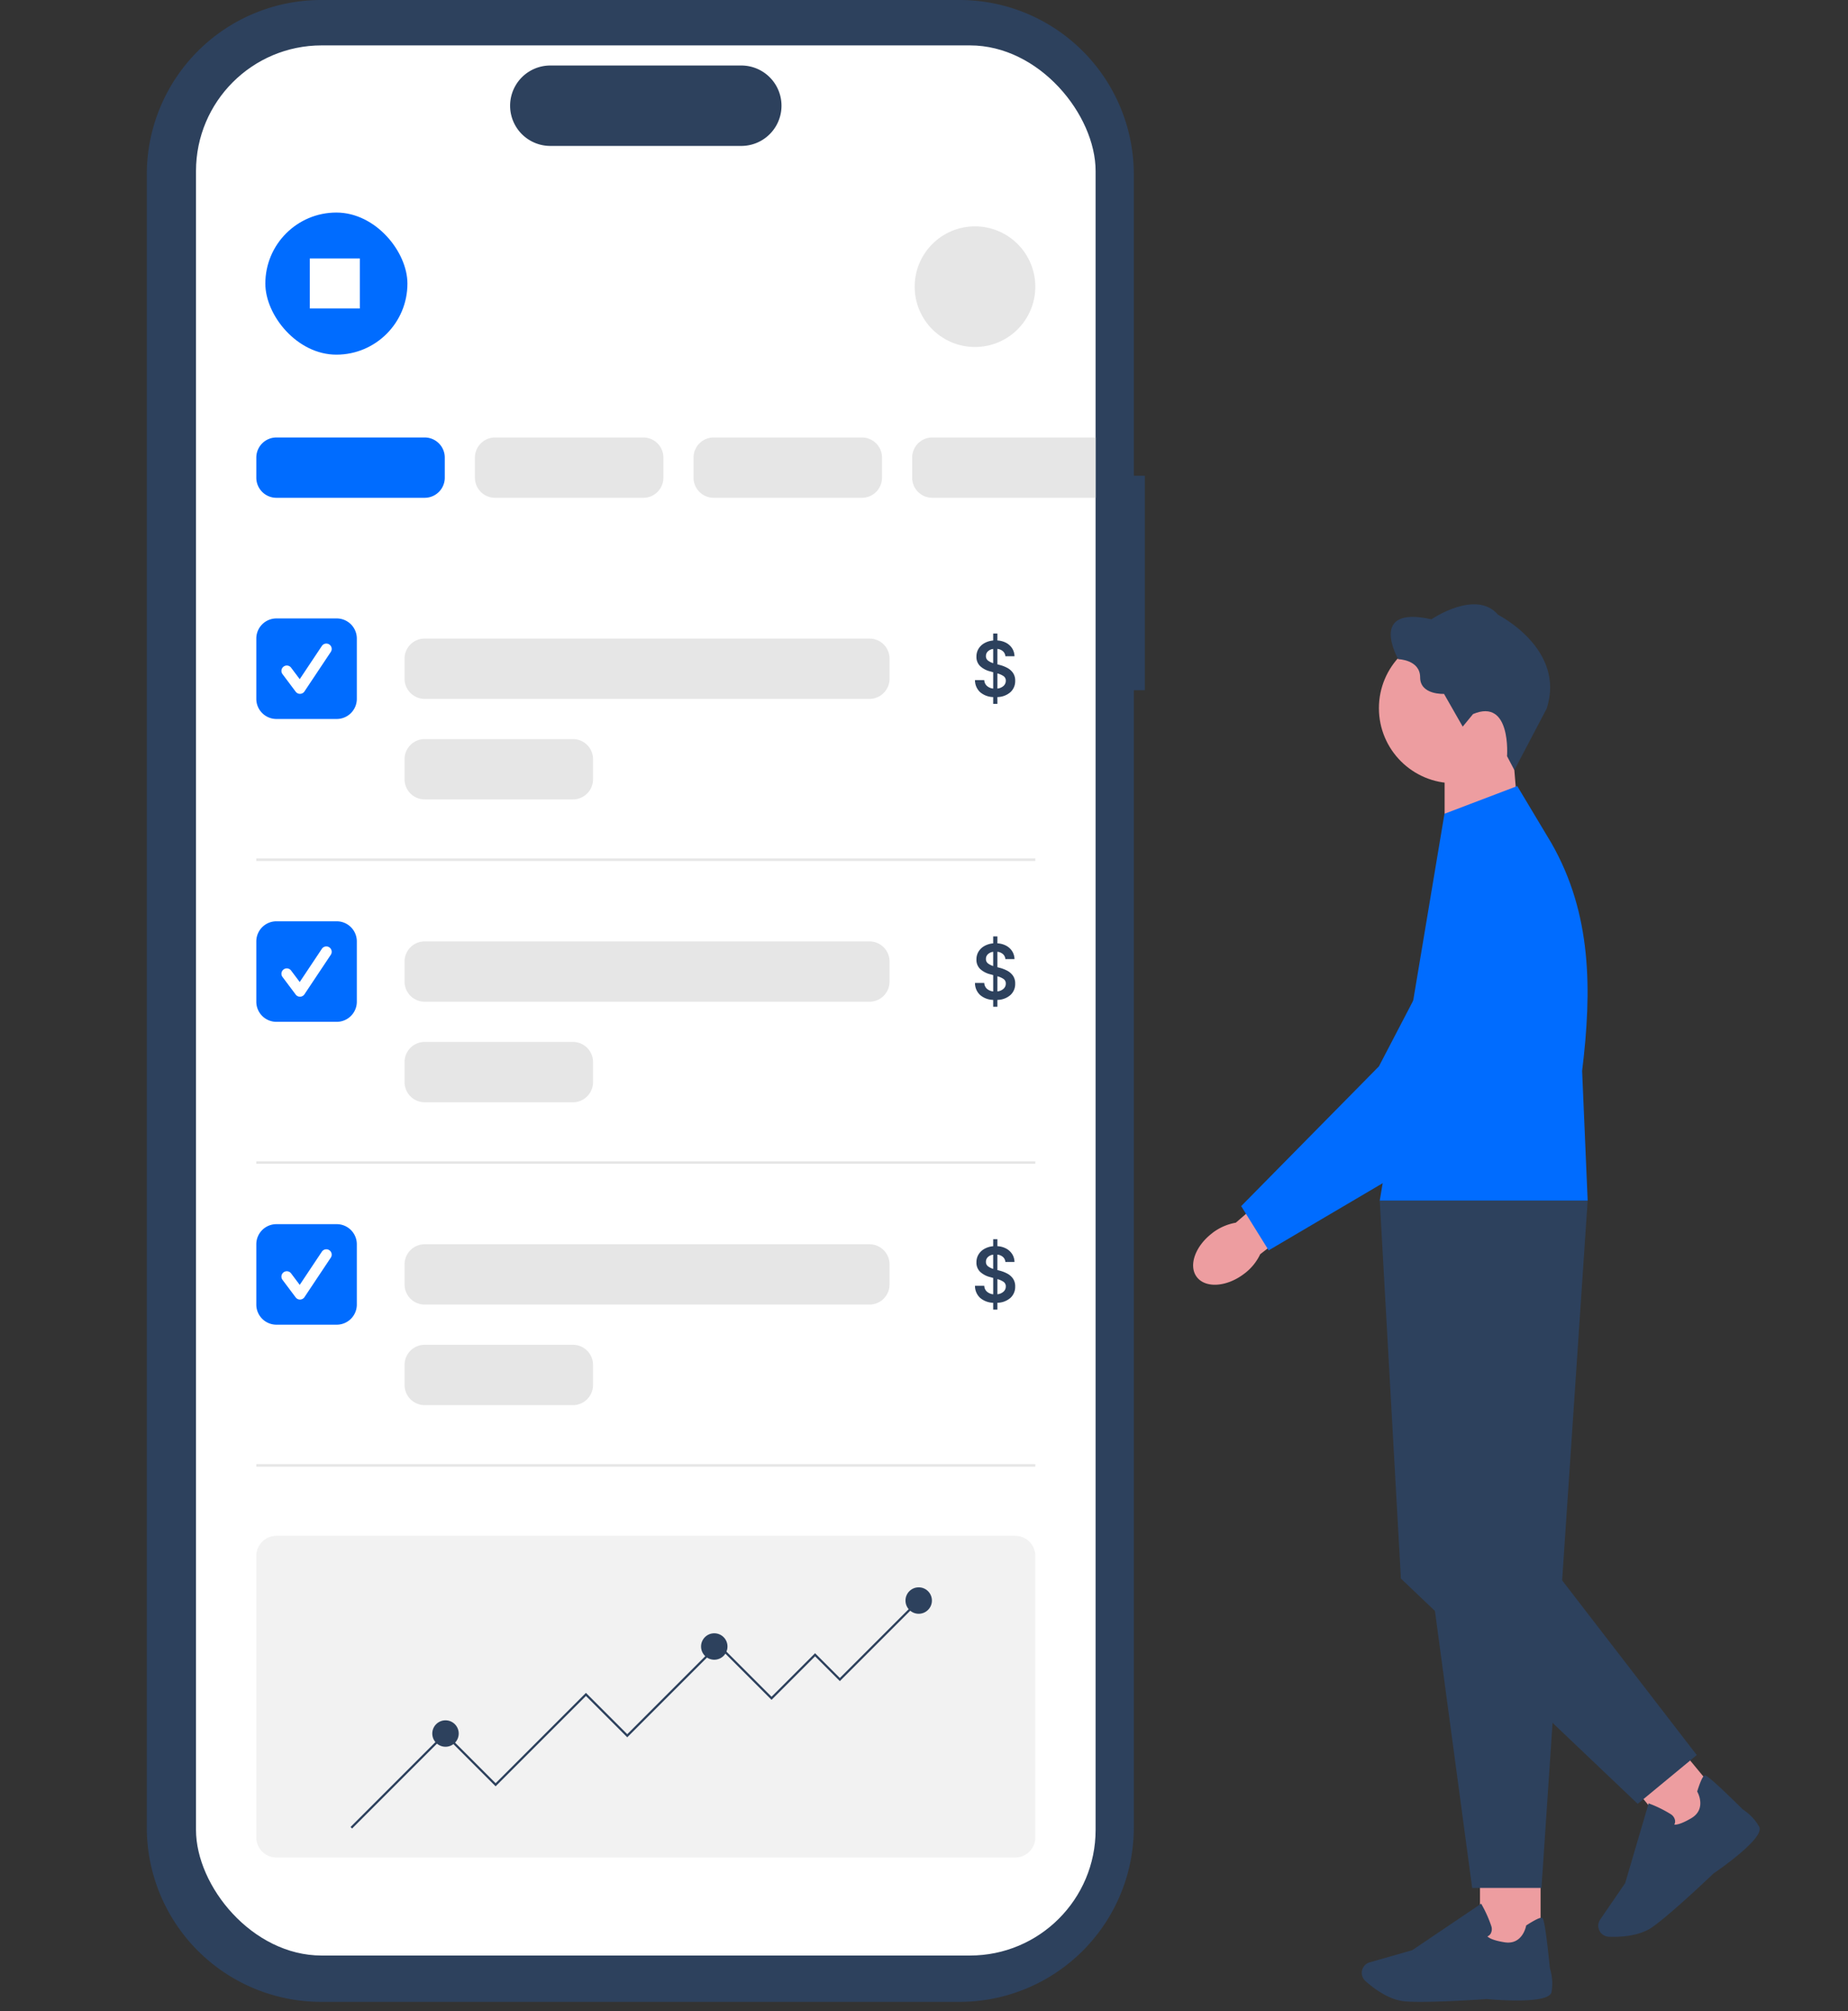 <svg xmlns="http://www.w3.org/2000/svg" width="735.415" height="800.127" viewBox="0 0 735.415 800.127" xmlns:xlink="http://www.w3.org/1999/xlink">
  <rect x="0" y="0" width="735.415" height="800.127" fill="#333333" stroke="none"/>
  <g transform="translate(-783.001 -139.936)">
    <g transform="translate(1257.808 380.374)">
      <path d="M369.091,110.866l-29.971,9.848V77.59H366.3Z" transform="translate(-239.038 -18.333)" fill="#ed9da0"></path>
      <ellipse cx="29.855" cy="29.855" rx="29.855" ry="29.855" transform="translate(73.937 11.479)" fill="#ed9da0"></ellipse>
      <path d="M353.252,69.817l-4.112,5L341.7,61.79s-9.5.5-9.5-6.565-8.719-7.245-8.719-7.245S311.132,26.429,336.7,32.108c0,0,17.727-12.152,26.55-1.762,0,0,27.033,13.615,19.293,37.319L369.692,92.1l-2.914-5.529S368.539,63.344,353.252,69.817Z" transform="translate(-241.858 -26.145)" fill="#2d415d"></path>
      <rect width="24.119" height="34.221" transform="translate(114.158 501.134)" fill="#ed9da0"></rect>
      <path d="M334.091,514.06c-2.534,0-4.792-.058-6.5-.219-6.4-.587-12.52-5.321-15.6-8.086a4.367,4.367,0,0,1-1.106-4.93h0a4.332,4.332,0,0,1,2.822-2.5l16.932-4.838,27.414-18.5.311.553a48.854,48.854,0,0,1,3.709,8.328,3.706,3.706,0,0,1-.265,3.087,2.948,2.948,0,0,1-1.267,1.06c.5.518,2.05,1.578,6.842,2.338,6.992,1.106,8.466-6.139,8.524-6.439l.046-.242.207-.138c3.329-2.142,5.379-3.121,6.082-2.914.438.127,1.175.357,3.168,20.088a20.285,20.285,0,0,1,.645,9.5c-1.025,4.723-21.666,3.1-25.8,2.73-.115.012-15.573,1.117-26.158,1.117h0Z" transform="translate(-243.428 42.005)" fill="#2d415d"></path>
      <rect width="24.122" height="34.225" transform="translate(170.785 465.2) rotate(-39.564)" fill="#ed9da0"></rect>
      <path d="M418.689,487.187c-1.958,1.613-3.732,3.006-5.137,3.974-5.31,3.628-13.039,3.882-17.162,3.709a4.38,4.38,0,0,1-4-3.1h0a4.37,4.37,0,0,1,.576-3.732l9.963-14.525,9.33-31.721.587.23a49.015,49.015,0,0,1,8.167,4.054,3.714,3.714,0,0,1,1.762,2.546,2.939,2.939,0,0,1-.3,1.636c.714.081,2.58-.092,6.761-2.557,6.093-3.594,2.615-10.125,2.453-10.4l-.115-.219.069-.23c1.2-3.778,2.154-5.828,2.833-6.116.426-.184,1.129-.484,15.239,13.465a20.1,20.1,0,0,1,6.554,6.911c2.223,4.3-14.72,16.206-18.141,18.544-.081.081-11.288,10.781-19.443,17.531h0Z" transform="translate(-230.986 35.279)" fill="#2d415d"></path>
      <path d="M316.71,232.11h82.736L381.063,505.589H353.488l-36.766-273.48h0Z" transform="translate(-242.44 5.128)" fill="#2d415d"></path>
      <path d="M333.558,247.176,316.707,232.11l8.42,150.406,94.231,89.624,23.5-19.408L387.95,381.491Z" transform="translate(-242.436 5.128)" fill="#2d415d"></path>
      <path d="M342.454,100.3l28.972-11.024L385,111.938c16.126,28.2,16.192,58.425,12.24,90.673l2.206,51.58H316.709Z" transform="translate(-242.438 -16.953)" fill="#006cff"></path>
      <path d="M259.875,246.982c-6.865,5.2-9.618,13.039-6.151,17.531s11.852,3.928,18.717-1.267a20.682,20.682,0,0,0,6.473-7.844l28.8-22.369L296.4,219.35,269.2,242.859a21.182,21.182,0,0,0-9.353,4.124h.023Z" transform="translate(-252.225 3.19)" fill="#ed9da0"></path>
      <path d="M268.826,251.421,323.654,195.8,356.4,132.99a24.943,24.943,0,1,1,42.606,25.755l-47.1,67.728-.069.1-72.059,42.434-10.942-17.6h-.012Z" transform="translate(-249.716 -11.96)" fill="#006cff"></path>
    </g>
    <path d="M663.52,268.471h-4.38V148.58a69.39,69.39,0,0,0-69.39-69.39h-254a69.39,69.39,0,0,0-69.39,69.39V806.3a69.39,69.39,0,0,0,69.39,69.39h254a69.39,69.39,0,0,0,69.39-69.39V353.8h4.38Z" transform="translate(575.062 60.746)" fill="#2d415d"></path>
    <rect width="358" height="760" rx="50" transform="translate(861 158)" fill="#fff"></rect>
    <path d="M16,0H92a16,16,0,0,1,0,32H16A16,16,0,0,1,16,0Z" transform="translate(986 166)" fill="#2d415d"></path>
    <g transform="matrix(1.178, 0, 0, 1.178, -817.151, 100.814)" style="">
      <rect width="48" height="48" rx="24" transform="translate(1448 105)" style="fill: rgb(0, 108, 255);" ry="24"></rect>
    </g>
    <path d="M24,0A24,24,0,1,1,0,24,24,24,0,0,1,24,0Z" transform="translate(1147 230)" fill="#e6e6e6"></path>
    <path d="M8,0H67a8,8,0,0,1,8,8v8a8,8,0,0,1-8,8H8a8,8,0,0,1-8-8V8A8,8,0,0,1,8,0Z" transform="translate(885 314)" fill="#006cff"></path>
    <path d="M8,0H67a8,8,0,0,1,8,8v8a8,8,0,0,1-8,8H8a8,8,0,0,1-8-8V8A8,8,0,0,1,8,0Z" transform="translate(972 314)" fill="#e6e6e6"></path>
    <path d="M8,0H67a8,8,0,0,1,8,8v8a8,8,0,0,1-8,8H8a8,8,0,0,1-8-8V8A8,8,0,0,1,8,0Z" transform="translate(1059 314)" fill="#e6e6e6"></path>
    <path d="M8,0H73V24H8a8,8,0,0,1-8-8V8A8,8,0,0,1,8,0Z" transform="translate(1146 314)" fill="#e6e6e6"></path>
    <g transform="translate(0 6)">
      <path d="M8,0H32a8,8,0,0,1,8,8V32a8,8,0,0,1-8,8H8a8,8,0,0,1-8-8V8A8,8,0,0,1,8,0Z" transform="translate(885 380)" fill="#006cff"></path>
      <path d="M300.859,369.693a2.137,2.137,0,0,1-1.71-.855l-5.242-6.989a2.137,2.137,0,1,1,3.42-2.565l3.429,4.572,8.808-13.211a2.137,2.137,0,0,1,3.557,2.371l-10.483,15.725a2.138,2.138,0,0,1-1.719.951Z" transform="translate(601.52 40.307)" fill="#fff"></path>
    </g>
    <path d="M12.806-71.38V-74.1a8.278,8.278,0,0,1-5.2-1.951,6.489,6.489,0,0,1-2.043-4.808H9.255a3.263,3.263,0,0,0,1.107,2.37,4.557,4.557,0,0,0,2.451,1.018v-6.507l-1.124-.311a9.126,9.126,0,0,1-4.084-2.133,5.009,5.009,0,0,1-1.464-3.753A5.891,5.891,0,0,1,7-93.361,6.393,6.393,0,0,1,9.37-95.582,8.587,8.587,0,0,1,12.806-96.6V-99.38h1.681v2.768a8.286,8.286,0,0,1,3.537.971,6.379,6.379,0,0,1,2.361,2.208,6,6,0,0,1,.9,3.091H17.656a2.961,2.961,0,0,0-.969-1.99,3.977,3.977,0,0,0-2.2-.927v6.138l.939.249a13.533,13.533,0,0,1,2.949,1.141,6.488,6.488,0,0,1,2.3,2,5.332,5.332,0,0,1,.888,3.165,5.93,5.93,0,0,1-1.857,4.49,8.022,8.022,0,0,1-5.219,1.973v2.723Zm1.681-6.107a4.277,4.277,0,0,0,2.417-1.03,2.7,2.7,0,0,0,.918-2.076,2.12,2.12,0,0,0-.911-1.848,7.993,7.993,0,0,0-2.422-1.067ZM12.806-87.572v-5.667a3.678,3.678,0,0,0-2.122.971,2.529,2.529,0,0,0-.763,1.854,2.138,2.138,0,0,0,.888,1.848,7.071,7.071,0,0,0,2,.995Z" transform="translate(1165.435 491.38)" fill="#2d415d"></path>
    <path d="M8,0H185a8,8,0,0,1,8,8v8a8,8,0,0,1-8,8H8a8,8,0,0,1-8-8V8A8,8,0,0,1,8,0Z" transform="translate(944 394)" fill="#e6e6e6"></path>
    <path d="M8,0H67a8,8,0,0,1,8,8v8a8,8,0,0,1-8,8H8a8,8,0,0,1-8-8V8A8,8,0,0,1,8,0Z" transform="translate(944 434)" fill="#e6e6e6"></path>
    <path d="M310,.5H0v-1H310Z" transform="translate(885 482)" fill="#e6e6e6"></path>
    <g transform="translate(0 126.5)">
      <path d="M8,0H32a8,8,0,0,1,8,8V32a8,8,0,0,1-8,8H8a8,8,0,0,1-8-8V8A8,8,0,0,1,8,0Z" transform="translate(885 380)" fill="#006cff"></path>
      <path d="M300.859,369.693a2.137,2.137,0,0,1-1.71-.855l-5.242-6.989a2.137,2.137,0,1,1,3.42-2.565l3.429,4.572,8.808-13.211a2.137,2.137,0,0,1,3.557,2.371l-10.483,15.725a2.138,2.138,0,0,1-1.719.951Z" transform="translate(601.52 40.307)" fill="#fff"></path>
    </g>
    <path d="M12.806-71.38V-74.1a8.278,8.278,0,0,1-5.2-1.951,6.489,6.489,0,0,1-2.043-4.808H9.255a3.263,3.263,0,0,0,1.107,2.37,4.557,4.557,0,0,0,2.451,1.018v-6.507l-1.124-.311a9.126,9.126,0,0,1-4.084-2.133,5.009,5.009,0,0,1-1.464-3.753A5.891,5.891,0,0,1,7-93.361,6.393,6.393,0,0,1,9.37-95.582,8.587,8.587,0,0,1,12.806-96.6V-99.38h1.681v2.768a8.286,8.286,0,0,1,3.537.971,6.379,6.379,0,0,1,2.361,2.208,6,6,0,0,1,.9,3.091H17.656a2.961,2.961,0,0,0-.969-1.99,3.977,3.977,0,0,0-2.2-.927v6.138l.939.249a13.533,13.533,0,0,1,2.949,1.141,6.488,6.488,0,0,1,2.3,2,5.332,5.332,0,0,1,.888,3.165,5.93,5.93,0,0,1-1.857,4.49,8.022,8.022,0,0,1-5.219,1.973v2.723Zm1.681-6.107a4.277,4.277,0,0,0,2.417-1.03,2.7,2.7,0,0,0,.918-2.076,2.12,2.12,0,0,0-.911-1.848,7.993,7.993,0,0,0-2.422-1.067ZM12.806-87.572v-5.667a3.678,3.678,0,0,0-2.122.971,2.529,2.529,0,0,0-.763,1.854,2.138,2.138,0,0,0,.888,1.848,7.071,7.071,0,0,0,2,.995Z" transform="translate(1165.435 611.88)" fill="#2d415d"></path>
    <path d="M8,0H185a8,8,0,0,1,8,8v8a8,8,0,0,1-8,8H8a8,8,0,0,1-8-8V8A8,8,0,0,1,8,0Z" transform="translate(944 514.5)" fill="#e6e6e6"></path>
    <path d="M8,0H67a8,8,0,0,1,8,8v8a8,8,0,0,1-8,8H8a8,8,0,0,1-8-8V8A8,8,0,0,1,8,0Z" transform="translate(944 554.5)" fill="#e6e6e6"></path>
    <path d="M310,.5H0v-1H310Z" transform="translate(885 602.5)" fill="#e6e6e6"></path>
    <g transform="translate(0 247)">
      <path d="M8,0H32a8,8,0,0,1,8,8V32a8,8,0,0,1-8,8H8a8,8,0,0,1-8-8V8A8,8,0,0,1,8,0Z" transform="translate(885 380)" fill="#006cff"></path>
      <path d="M300.859,369.693a2.137,2.137,0,0,1-1.71-.855l-5.242-6.989a2.137,2.137,0,1,1,3.42-2.565l3.429,4.572,8.808-13.211a2.137,2.137,0,0,1,3.557,2.371l-10.483,15.725a2.138,2.138,0,0,1-1.719.951Z" transform="translate(601.52 40.307)" fill="#fff"></path>
    </g>
    <path d="M12.806-71.38V-74.1a8.278,8.278,0,0,1-5.2-1.951,6.489,6.489,0,0,1-2.043-4.808H9.255a3.263,3.263,0,0,0,1.107,2.37,4.557,4.557,0,0,0,2.451,1.018v-6.507l-1.124-.311a9.126,9.126,0,0,1-4.084-2.133,5.009,5.009,0,0,1-1.464-3.753A5.891,5.891,0,0,1,7-93.361,6.393,6.393,0,0,1,9.37-95.582,8.587,8.587,0,0,1,12.806-96.6V-99.38h1.681v2.768a8.286,8.286,0,0,1,3.537.971,6.379,6.379,0,0,1,2.361,2.208,6,6,0,0,1,.9,3.091H17.656a2.961,2.961,0,0,0-.969-1.99,3.977,3.977,0,0,0-2.2-.927v6.138l.939.249a13.533,13.533,0,0,1,2.949,1.141,6.488,6.488,0,0,1,2.3,2,5.332,5.332,0,0,1,.888,3.165,5.93,5.93,0,0,1-1.857,4.49,8.022,8.022,0,0,1-5.219,1.973v2.723Zm1.681-6.107a4.277,4.277,0,0,0,2.417-1.03,2.7,2.7,0,0,0,.918-2.076,2.12,2.12,0,0,0-.911-1.848,7.993,7.993,0,0,0-2.422-1.067ZM12.806-87.572v-5.667a3.678,3.678,0,0,0-2.122.971,2.529,2.529,0,0,0-.763,1.854,2.138,2.138,0,0,0,.888,1.848,7.071,7.071,0,0,0,2,.995Z" transform="translate(1165.435 732.379)" fill="#2d415d"></path>
    <path d="M8,0H185a8,8,0,0,1,8,8v8a8,8,0,0,1-8,8H8a8,8,0,0,1-8-8V8A8,8,0,0,1,8,0Z" transform="translate(944 635)" fill="#e6e6e6"></path>
    <path d="M8,0H67a8,8,0,0,1,8,8v8a8,8,0,0,1-8,8H8a8,8,0,0,1-8-8V8A8,8,0,0,1,8,0Z" transform="translate(944 675)" fill="#e6e6e6"></path>
    <path d="M310,.5H0v-1H310Z" transform="translate(885 723)" fill="#e6e6e6"></path>
    <path d="M8,0H302a8,8,0,0,1,8,8V120a8,8,0,0,1-8,8H8a8,8,0,0,1-8-8V8A8,8,0,0,1,8,0Z" transform="translate(885 751)" fill="#f2f2f2"></path>
    <g transform="translate(922.5 771.5)">
      <circle cx="5.26" cy="5.26" r="5.26" transform="translate(220.838 0)" fill="#2d415d"></circle>
      <g transform="translate(0 5.26)">
        <path d="M260.324,42.513l.62.62L229.511,74.565,219.648,64.7,202.333,82.018l-21.26-21.26L144.909,96.922,128.47,80.483,92.525,116.429,72.361,96.264l-36.95,36.951-.62-.62,37.57-37.57,20.165,20.165,35.945-35.945,16.438,16.438,36.164-36.164,21.26,21.26,17.315-17.315,9.863,9.864Z" transform="translate(-34.791 -42.513)" fill="#2d415d"></path>
        <circle cx="5.26" cy="5.26" r="5.26" transform="translate(139.486 13.022)" fill="#2d415d"></circle>
        <circle cx="5.26" cy="5.26" r="5.26" transform="translate(32.528 47.652)" fill="#2d415d"></circle>
      </g>
    </g>
    <rect x="906.297" y="242.772" width="19.898" height="19.898" style="fill: rgb(255, 255, 255);"></rect>
  </g>
</svg>
